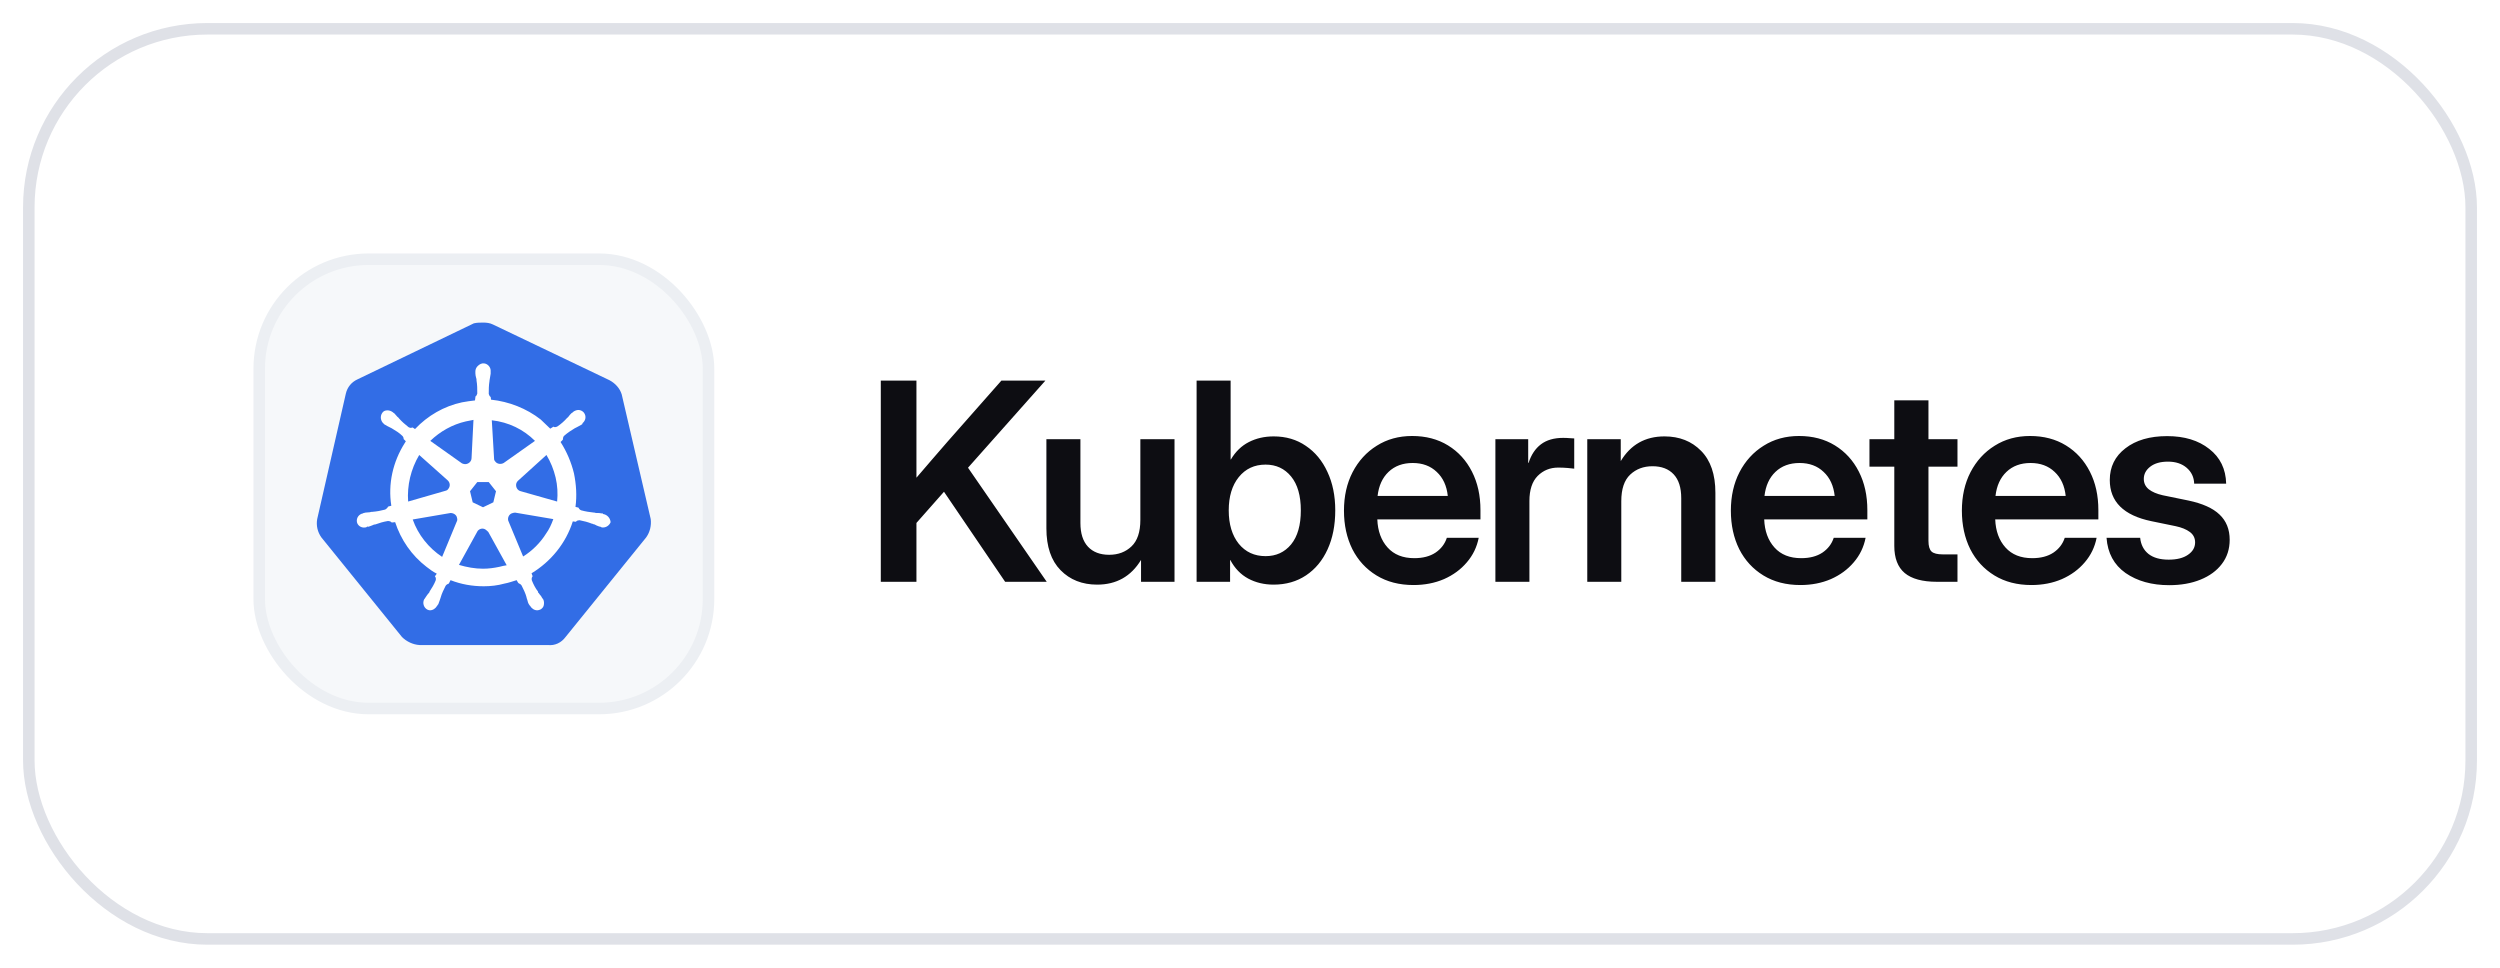 <svg width="217" height="84" viewBox="0 0 217 84" fill="none" xmlns="http://www.w3.org/2000/svg">
<g filter="url(#filter0_d_533_14043)">
<rect x="2" y="1" width="213" height="80" rx="16" fill="white"/>
<rect x="2.5" y="1.5" width="212" height="79" rx="15.5" stroke="#DFE1E7"/>
<rect x="22.5" y="21.5" width="39" height="39" rx="9.5" fill="#F6F8FA"/>
<rect x="22.5" y="21.5" width="39" height="39" rx="9.5" stroke="#ECEFF3"/>
<path d="M53.963 33.227C53.797 32.697 53.399 32.267 52.902 32.002L42.787 27.166C42.522 27.033 42.223 27 41.958 27C41.693 27 41.394 27 41.129 27.066L31.014 31.936C30.517 32.167 30.152 32.598 30.02 33.161L27.532 44.059C27.433 44.622 27.566 45.185 27.897 45.649L34.894 54.294C35.292 54.692 35.856 54.957 36.42 54.99H47.563C48.16 55.056 48.723 54.791 49.088 54.294L56.086 45.649C56.417 45.185 56.55 44.622 56.483 44.059L53.963 33.227Z" fill="#326DE6"/>
<path d="M52.405 43.627C52.372 43.627 52.339 43.627 52.339 43.594C52.339 43.561 52.273 43.561 52.206 43.561C52.074 43.528 51.941 43.528 51.808 43.528C51.742 43.528 51.676 43.528 51.609 43.495H51.576C51.211 43.462 50.813 43.396 50.449 43.296C50.349 43.263 50.25 43.164 50.216 43.064L49.951 42.998C50.084 42.038 50.017 41.044 49.819 40.083C49.586 39.123 49.188 38.195 48.658 37.367L48.857 37.168V37.135C48.857 37.036 48.89 36.903 48.956 36.837C49.255 36.572 49.553 36.373 49.885 36.175C49.951 36.141 50.017 36.108 50.084 36.075C50.216 36.009 50.316 35.943 50.449 35.877C50.482 35.843 50.515 35.843 50.548 35.81C50.581 35.777 50.548 35.777 50.548 35.744C50.846 35.512 50.913 35.115 50.681 34.816C50.581 34.684 50.382 34.585 50.216 34.585C50.051 34.585 49.885 34.651 49.752 34.75L49.719 34.783C49.686 34.816 49.653 34.85 49.62 34.85C49.52 34.949 49.42 35.048 49.354 35.148C49.321 35.214 49.255 35.247 49.221 35.28C48.989 35.545 48.691 35.81 48.392 36.009C48.326 36.042 48.26 36.075 48.194 36.075C48.16 36.075 48.094 36.075 48.061 36.042H48.028L47.762 36.208C47.497 35.943 47.199 35.678 46.933 35.413C45.706 34.452 44.181 33.856 42.622 33.69L42.589 33.425V33.458C42.489 33.392 42.456 33.293 42.423 33.193C42.423 32.829 42.423 32.465 42.489 32.067V32.034C42.489 31.968 42.523 31.901 42.523 31.835C42.556 31.703 42.556 31.57 42.589 31.438V31.239C42.622 30.908 42.357 30.577 42.025 30.544C41.826 30.51 41.627 30.61 41.461 30.775C41.329 30.908 41.263 31.073 41.263 31.239V31.405C41.263 31.537 41.296 31.67 41.329 31.802C41.362 31.868 41.362 31.935 41.362 32.001V32.034C41.428 32.398 41.428 32.763 41.428 33.16C41.395 33.26 41.362 33.359 41.263 33.425V33.492L41.229 33.757C40.864 33.79 40.5 33.856 40.102 33.922C38.543 34.253 37.117 35.081 36.023 36.241L35.824 36.108H35.791C35.757 36.108 35.724 36.141 35.658 36.141C35.592 36.141 35.525 36.108 35.459 36.075C35.16 35.843 34.862 35.578 34.63 35.313C34.597 35.247 34.53 35.214 34.497 35.181C34.398 35.081 34.331 34.982 34.232 34.883C34.199 34.85 34.166 34.85 34.133 34.816C34.099 34.783 34.099 34.783 34.099 34.783C33.967 34.684 33.801 34.618 33.635 34.618C33.436 34.618 33.27 34.684 33.171 34.85C32.972 35.148 33.038 35.545 33.303 35.777C33.337 35.777 33.337 35.81 33.337 35.81C33.337 35.81 33.403 35.877 33.436 35.877C33.535 35.943 33.668 36.009 33.801 36.075C33.867 36.108 33.934 36.141 34 36.175C34.331 36.373 34.663 36.572 34.928 36.837C34.995 36.903 35.061 37.036 35.028 37.135V37.102L35.227 37.301C35.194 37.367 35.16 37.4 35.127 37.466C34.099 39.09 33.668 41.011 33.967 42.899L33.701 42.965C33.701 42.998 33.668 42.998 33.668 42.998C33.635 43.097 33.535 43.164 33.436 43.23C33.071 43.329 32.706 43.396 32.309 43.429C32.242 43.429 32.176 43.429 32.109 43.462C31.977 43.462 31.844 43.495 31.712 43.495C31.678 43.495 31.645 43.528 31.579 43.528C31.546 43.528 31.546 43.528 31.513 43.561C31.148 43.627 30.916 43.959 30.982 44.323C31.048 44.621 31.347 44.82 31.645 44.787C31.712 44.787 31.745 44.787 31.811 44.754C31.844 44.754 31.844 44.754 31.844 44.721C31.844 44.688 31.944 44.721 31.977 44.721C32.109 44.688 32.242 44.621 32.342 44.588C32.408 44.555 32.474 44.522 32.541 44.522H32.574C32.939 44.389 33.27 44.29 33.668 44.224H33.701C33.801 44.224 33.9 44.257 33.967 44.323C34 44.323 34 44.356 34 44.356L34.298 44.323C34.796 45.847 35.724 47.205 37.018 48.199C37.316 48.431 37.581 48.629 37.913 48.795L37.747 49.027C37.747 49.06 37.78 49.06 37.78 49.06C37.847 49.159 37.847 49.292 37.813 49.391C37.681 49.722 37.482 50.054 37.283 50.352V50.385C37.25 50.451 37.217 50.484 37.15 50.55C37.084 50.617 37.018 50.749 36.918 50.882C36.885 50.915 36.885 50.948 36.852 50.981C36.852 50.981 36.852 51.014 36.819 51.014C36.653 51.346 36.785 51.743 37.084 51.909C37.15 51.942 37.25 51.975 37.316 51.975C37.581 51.975 37.813 51.809 37.946 51.577C37.946 51.577 37.946 51.544 37.979 51.544C37.979 51.511 38.013 51.478 38.046 51.445C38.079 51.312 38.145 51.213 38.178 51.081L38.245 50.882C38.344 50.517 38.51 50.186 38.676 49.855C38.742 49.755 38.842 49.689 38.941 49.656C38.974 49.656 38.974 49.656 38.974 49.623L39.107 49.358C40.035 49.722 40.997 49.888 41.992 49.888C42.589 49.888 43.186 49.822 43.783 49.656C44.148 49.59 44.512 49.457 44.844 49.358L44.977 49.59C45.01 49.59 45.01 49.59 45.01 49.623C45.109 49.656 45.209 49.722 45.275 49.822C45.441 50.153 45.607 50.484 45.706 50.849V50.882L45.773 51.081C45.806 51.213 45.839 51.346 45.905 51.445C45.938 51.478 45.938 51.511 45.972 51.544C45.972 51.544 45.972 51.577 46.005 51.577C46.137 51.809 46.37 51.975 46.635 51.975C46.734 51.975 46.801 51.942 46.9 51.909C47.033 51.842 47.165 51.71 47.199 51.544C47.232 51.379 47.232 51.213 47.165 51.047C47.165 51.014 47.132 51.014 47.132 51.014C47.132 50.981 47.099 50.948 47.066 50.915C47 50.782 46.933 50.683 46.834 50.584C46.801 50.517 46.767 50.484 46.701 50.418V50.352C46.469 50.054 46.303 49.722 46.17 49.391C46.137 49.292 46.137 49.159 46.204 49.06C46.204 49.027 46.237 49.027 46.237 49.027L46.137 48.762C47.829 47.735 49.122 46.145 49.719 44.257L49.984 44.29C50.017 44.29 50.017 44.257 50.017 44.257C50.084 44.191 50.183 44.157 50.283 44.157H50.316C50.681 44.224 51.045 44.323 51.377 44.456H51.41C51.477 44.489 51.543 44.522 51.609 44.522C51.742 44.588 51.841 44.654 51.974 44.688C52.007 44.688 52.04 44.721 52.107 44.721C52.14 44.721 52.14 44.721 52.173 44.754C52.239 44.787 52.273 44.787 52.339 44.787C52.637 44.787 52.903 44.588 53.002 44.323C52.969 43.959 52.704 43.694 52.405 43.627ZM42.821 42.601L41.926 43.031L41.03 42.601L40.798 41.64L41.428 40.845H42.423L43.053 41.64L42.821 42.601ZM48.227 40.448C48.392 41.143 48.426 41.839 48.359 42.534L45.209 41.64C44.91 41.574 44.745 41.276 44.811 40.978C44.844 40.878 44.877 40.812 44.944 40.746L47.431 38.493C47.795 39.09 48.061 39.752 48.227 40.448ZM46.436 37.268L43.717 39.189C43.484 39.321 43.153 39.288 42.987 39.056C42.921 38.99 42.887 38.924 42.887 38.825L42.688 35.479C44.148 35.645 45.441 36.274 46.436 37.268ZM40.433 35.578L41.097 35.446L40.931 38.758C40.931 39.056 40.666 39.288 40.367 39.288C40.268 39.288 40.201 39.255 40.102 39.222L37.349 37.268C38.212 36.44 39.273 35.843 40.433 35.578ZM36.388 38.493L38.842 40.679C39.074 40.878 39.107 41.209 38.908 41.441C38.842 41.541 38.775 41.574 38.643 41.607L35.426 42.534C35.326 41.143 35.658 39.719 36.388 38.493ZM35.824 44.091L39.107 43.528C39.372 43.528 39.638 43.694 39.671 43.959C39.704 44.058 39.704 44.191 39.638 44.29L38.377 47.337C37.217 46.576 36.288 45.416 35.824 44.091ZM43.352 48.199C42.887 48.298 42.423 48.364 41.926 48.364C41.229 48.364 40.5 48.232 39.837 48.033L41.461 45.085C41.627 44.886 41.892 44.82 42.125 44.953C42.224 45.019 42.291 45.085 42.39 45.184L43.982 48.066C43.783 48.099 43.584 48.132 43.352 48.199ZM47.398 45.317C46.9 46.112 46.204 46.807 45.408 47.304L44.114 44.191C44.048 43.926 44.181 43.661 44.413 43.561C44.512 43.528 44.612 43.495 44.711 43.495L48.028 44.058C47.862 44.522 47.663 44.953 47.398 45.317Z" fill="white"/>
<path d="M76.453 49.5V32.039H79.547V40.465C80 39.934 80.453 39.406 80.906 38.883C81.367 38.359 81.824 37.832 82.277 37.301L86.918 32.039H90.738L84.023 39.598L90.856 49.5H87.246L81.938 41.684L79.547 44.391V49.5H76.453ZM95.233 49.746C93.936 49.746 92.878 49.328 92.057 48.492C91.237 47.656 90.827 46.445 90.827 44.859V37.125H93.78V44.391C93.78 45.297 93.999 45.984 94.436 46.453C94.874 46.922 95.487 47.156 96.276 47.156C97.057 47.156 97.702 46.914 98.21 46.43C98.725 45.945 98.983 45.176 98.983 44.121V37.125H101.948V49.5H99.042V47.602C98.174 49.031 96.905 49.746 95.233 49.746ZM110.544 49.746C109.732 49.746 108.997 49.57 108.341 49.219C107.693 48.867 107.177 48.332 106.794 47.613H106.771V49.5H103.865V32.039H106.818V38.883H106.841C107.24 38.203 107.759 37.699 108.4 37.371C109.04 37.043 109.759 36.879 110.556 36.879C111.619 36.879 112.548 37.152 113.345 37.699C114.15 38.238 114.775 38.992 115.22 39.961C115.673 40.922 115.9 42.035 115.9 43.301C115.9 44.59 115.677 45.719 115.232 46.688C114.794 47.648 114.173 48.398 113.369 48.938C112.564 49.477 111.622 49.746 110.544 49.746ZM109.853 47.273C110.767 47.273 111.505 46.934 112.068 46.254C112.63 45.566 112.912 44.582 112.912 43.301C112.912 42.027 112.63 41.047 112.068 40.359C111.505 39.672 110.767 39.328 109.853 39.328C108.884 39.328 108.107 39.691 107.521 40.418C106.943 41.137 106.654 42.098 106.654 43.301C106.654 44.504 106.943 45.469 107.521 46.195C108.107 46.914 108.884 47.273 109.853 47.273ZM122.692 49.781C121.457 49.781 120.387 49.504 119.481 48.949C118.574 48.395 117.875 47.633 117.383 46.664C116.899 45.688 116.656 44.574 116.656 43.324C116.656 42.066 116.906 40.953 117.406 39.984C117.914 39.008 118.613 38.242 119.504 37.688C120.395 37.125 121.418 36.844 122.574 36.844C123.762 36.844 124.801 37.117 125.692 37.664C126.582 38.211 127.274 38.969 127.766 39.938C128.258 40.898 128.504 42.012 128.504 43.277V44.086H119.551C119.59 45.094 119.887 45.906 120.442 46.523C120.996 47.141 121.77 47.449 122.762 47.449C123.504 47.449 124.117 47.289 124.602 46.969C125.086 46.641 125.414 46.211 125.586 45.68H128.352C128.195 46.484 127.852 47.195 127.32 47.812C126.797 48.43 126.137 48.914 125.34 49.266C124.543 49.609 123.66 49.781 122.692 49.781ZM119.574 42.047H125.668C125.574 41.164 125.254 40.469 124.707 39.961C124.168 39.445 123.473 39.188 122.621 39.188C121.762 39.188 121.063 39.445 120.524 39.961C119.992 40.469 119.676 41.164 119.574 42.047ZM129.8 49.5V37.125H132.647V39.176H132.682C132.909 38.473 133.265 37.938 133.749 37.57C134.241 37.195 134.886 37.008 135.682 37.008C135.886 37.008 136.065 37.016 136.222 37.031C136.386 37.039 136.526 37.047 136.643 37.055V39.68C136.534 39.664 136.347 39.645 136.081 39.621C135.815 39.598 135.538 39.586 135.249 39.586C134.546 39.586 133.952 39.828 133.468 40.312C132.991 40.797 132.753 41.523 132.753 42.492V49.5H129.8ZM140.728 42.504V49.5H137.775V37.125H140.681V39.023C141.541 37.594 142.806 36.879 144.478 36.879C145.775 36.879 146.834 37.297 147.654 38.133C148.482 38.969 148.896 40.18 148.896 41.766V49.5H145.931V42.234C145.931 41.328 145.713 40.641 145.275 40.172C144.838 39.703 144.224 39.469 143.435 39.469C142.662 39.469 142.017 39.711 141.502 40.195C140.986 40.68 140.728 41.449 140.728 42.504ZM156.274 49.781C155.039 49.781 153.969 49.504 153.063 48.949C152.157 48.395 151.457 47.633 150.965 46.664C150.481 45.688 150.239 44.574 150.239 43.324C150.239 42.066 150.489 40.953 150.989 39.984C151.496 39.008 152.196 38.242 153.086 37.688C153.977 37.125 155 36.844 156.157 36.844C157.344 36.844 158.383 37.117 159.274 37.664C160.164 38.211 160.856 38.969 161.348 39.938C161.84 40.898 162.086 42.012 162.086 43.277V44.086H153.133C153.172 45.094 153.469 45.906 154.024 46.523C154.578 47.141 155.352 47.449 156.344 47.449C157.086 47.449 157.7 47.289 158.184 46.969C158.668 46.641 158.996 46.211 159.168 45.68H161.934C161.778 46.484 161.434 47.195 160.903 47.812C160.379 48.43 159.719 48.914 158.922 49.266C158.125 49.609 157.243 49.781 156.274 49.781ZM153.157 42.047H159.25C159.157 41.164 158.836 40.469 158.289 39.961C157.75 39.445 157.055 39.188 156.203 39.188C155.344 39.188 154.645 39.445 154.106 39.961C153.575 40.469 153.258 41.164 153.157 42.047ZM169.909 37.125V39.504H167.39V45.949C167.39 46.395 167.48 46.703 167.659 46.875C167.839 47.039 168.167 47.121 168.644 47.121H169.909V49.5H168.128C166.87 49.5 165.937 49.246 165.327 48.738C164.726 48.23 164.425 47.445 164.425 46.383V39.504H162.269V37.125H164.425V33.75H167.39V37.125H169.909ZM176.326 49.781C175.092 49.781 174.021 49.504 173.115 48.949C172.209 48.395 171.51 47.633 171.017 46.664C170.533 45.688 170.291 44.574 170.291 43.324C170.291 42.066 170.541 40.953 171.041 39.984C171.549 39.008 172.248 38.242 173.138 37.688C174.029 37.125 175.052 36.844 176.209 36.844C177.396 36.844 178.435 37.117 179.326 37.664C180.217 38.211 180.908 38.969 181.4 39.938C181.892 40.898 182.138 42.012 182.138 43.277V44.086H173.185C173.224 45.094 173.521 45.906 174.076 46.523C174.631 47.141 175.404 47.449 176.396 47.449C177.138 47.449 177.752 47.289 178.236 46.969C178.72 46.641 179.049 46.211 179.22 45.68H181.986C181.83 46.484 181.486 47.195 180.955 47.812C180.431 48.43 179.771 48.914 178.974 49.266C178.177 49.609 177.295 49.781 176.326 49.781ZM173.209 42.047H179.302C179.209 41.164 178.888 40.469 178.342 39.961C177.802 39.445 177.107 39.188 176.256 39.188C175.396 39.188 174.697 39.445 174.158 39.961C173.627 40.469 173.31 41.164 173.209 42.047ZM188.286 49.793C186.778 49.793 185.516 49.441 184.5 48.738C183.493 48.027 182.942 47.008 182.848 45.68H185.766C185.829 46.281 186.071 46.75 186.493 47.086C186.915 47.414 187.497 47.578 188.239 47.578C188.95 47.578 189.508 47.438 189.915 47.156C190.329 46.875 190.536 46.516 190.536 46.078C190.536 45.703 190.383 45.402 190.079 45.176C189.774 44.949 189.364 44.781 188.848 44.672L186.739 44.238C184.332 43.738 183.129 42.547 183.129 40.664C183.129 39.523 183.582 38.605 184.489 37.91C185.395 37.207 186.602 36.855 188.11 36.855C189.61 36.855 190.829 37.227 191.766 37.969C192.711 38.703 193.2 39.707 193.231 40.98H190.454C190.438 40.426 190.223 39.969 189.809 39.609C189.395 39.25 188.852 39.07 188.18 39.07C187.532 39.07 187.02 39.215 186.645 39.504C186.27 39.793 186.082 40.148 186.082 40.57C186.082 40.938 186.227 41.238 186.516 41.473C186.805 41.699 187.207 41.871 187.723 41.988L189.95 42.445C191.176 42.703 192.079 43.109 192.657 43.664C193.243 44.219 193.536 44.949 193.536 45.855C193.536 46.66 193.309 47.359 192.856 47.953C192.411 48.539 191.793 48.992 191.004 49.312C190.215 49.633 189.309 49.793 188.286 49.793Z" fill="#0D0D12"/>
</g>
<defs>
<filter id="filter0_d_533_14043" x="0" y="0" width="217" height="84" filterUnits="userSpaceOnUse" color-interpolation-filters="sRGB">
<feFlood flood-opacity="0" result="BackgroundImageFix"/>
<feColorMatrix in="SourceAlpha" type="matrix" values="0 0 0 0 0 0 0 0 0 0 0 0 0 0 0 0 0 0 127 0" result="hardAlpha"/>
<feOffset dy="1"/>
<feGaussianBlur stdDeviation="1"/>
<feComposite in2="hardAlpha" operator="out"/>
<feColorMatrix type="matrix" values="0 0 0 0 0.051 0 0 0 0 0.051 0 0 0 0 0.071 0 0 0 0.06 0"/>
<feBlend mode="normal" in2="BackgroundImageFix" result="effect1_dropShadow_533_14043"/>
<feBlend mode="normal" in="SourceGraphic" in2="effect1_dropShadow_533_14043" result="shape"/>
</filter>
</defs>
</svg>
